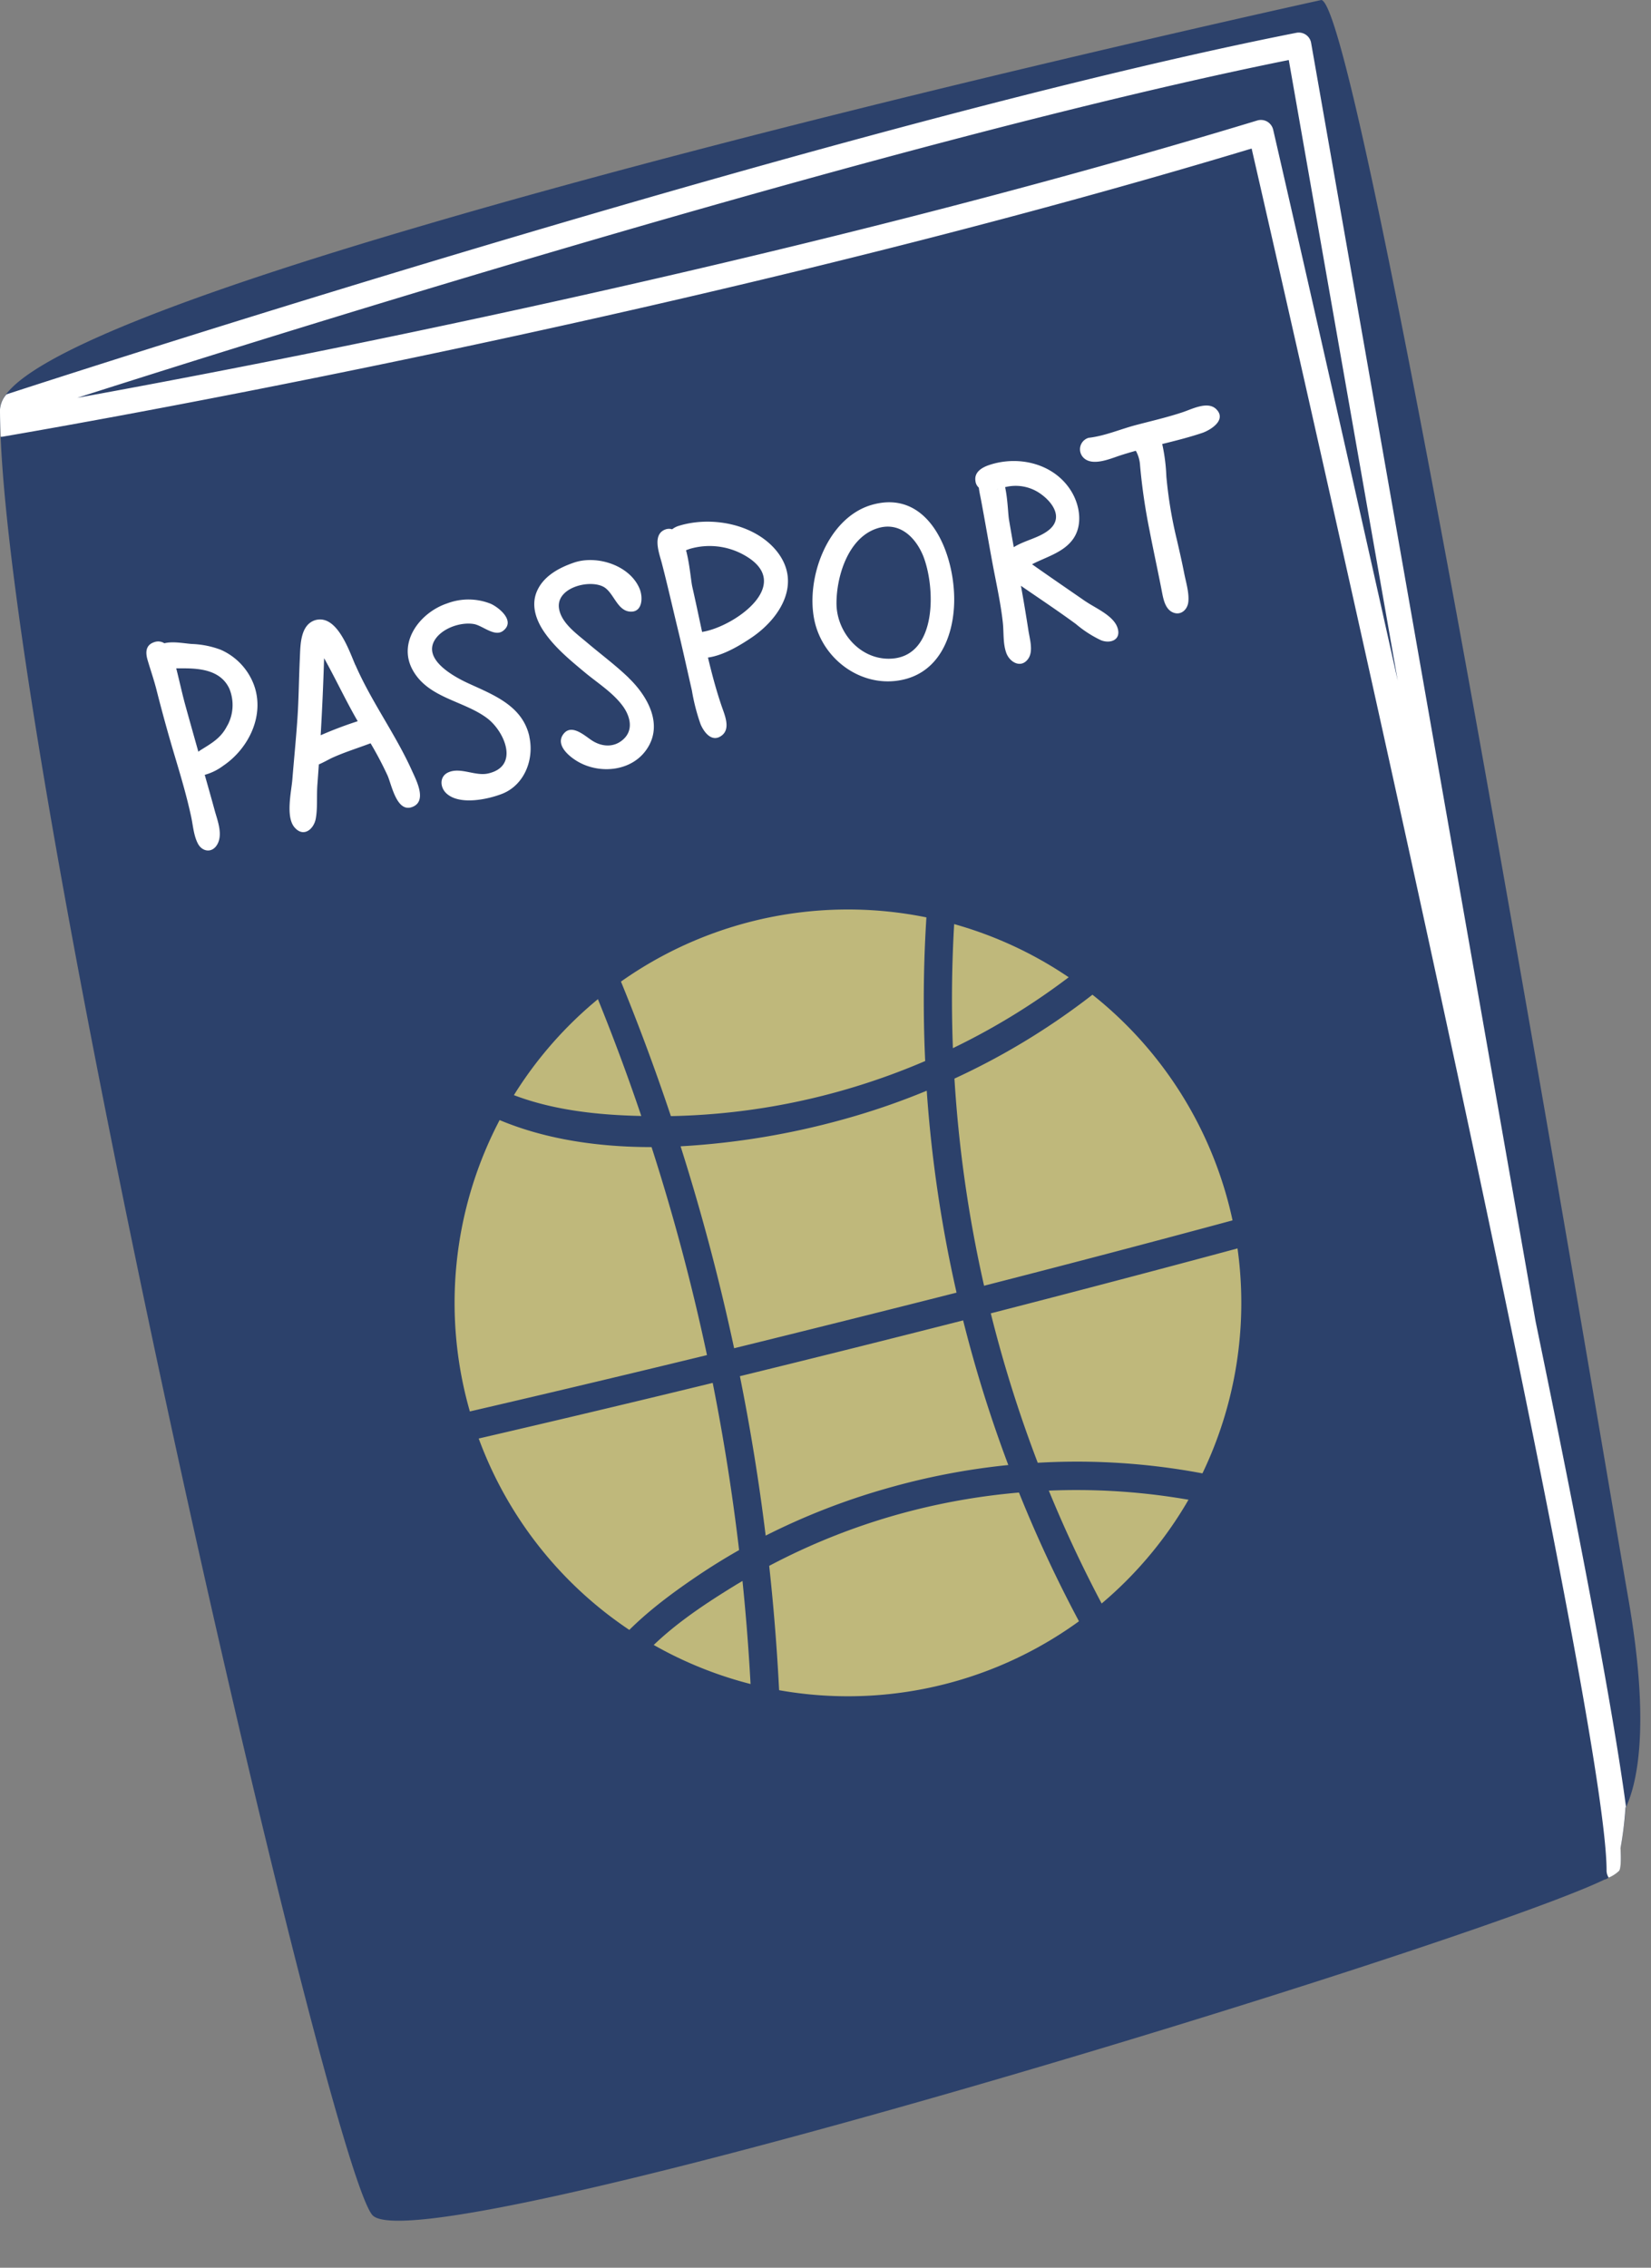 <?xml version="1.0" encoding="UTF-8" standalone="no"?><svg xmlns="http://www.w3.org/2000/svg" xmlns:xlink="http://www.w3.org/1999/xlink" fill="#000000" height="482.9" preserveAspectRatio="xMidYMid meet" version="1" viewBox="0.0 0.0 351.6 482.9" width="351.6" zoomAndPan="magnify"><rect x="0.0" y="0.0" width="351.6" height="482.9" fill="#808080" stroke="none"/><g data-name="Layer 2"><g id="change1_1"><path d="M345.11,393.49c.14,2.71.05,4.37-.29,4.84a7.27,7.27,0,0,1-2.19,1.44,1.81,1.81,0,0,1-.94.48h0c-29.63,14.26-253.06,82.64-262.42,71.4C69.36,459.76,0,157.23,0,87.2,0,77.45,40.15,62.62,90.13,48h0c38.72-11.38,83.31-22.67,119.69-31.43C250.85,6.7,281.4,0,281.4,0c3.73.55,15.42,58.3,28,126.35,4.44,24.06,8.95,49.47,13.27,74.08,11.46,65.12,21.45,124.73,24.18,140.43,4.77,27.61,1.54,39.56-.64,44.09A75.51,75.51,0,0,1,345.11,393.49Z" fill="#2c416b"/></g><g id="change2_1"><path d="M264.35,277.44a83.77,83.77,0,1,1-83.77-83.77A83.77,83.77,0,0,1,264.35,277.44Z" fill="#bfb87b"/></g><g id="change3_1"><path d="M47,138.36a19.35,19.35,0,0,0-6.17-1.23c-1.87-.15-4-.6-5.83-.15a2.42,2.42,0,0,0-2.14-.24c-1.87.61-1.9,2.2-1.43,3.81.67,2.26,1.44,4.46,2,6.75q1.78,7,3.85,13.9c1.25,4.18,2.49,8.37,3.41,12.63.42,1.91.54,4.09,1.47,5.84s3.12,2.08,4.19,0,0-4.88-.56-6.84c-.71-2.61-1.45-5.22-2.19-7.83a11.8,11.8,0,0,0,3.94-1.94c5.42-3.66,8.88-10.72,6.56-17.15A13.22,13.22,0,0,0,47,138.36Zm1.42,16.11c-1.35,2.73-3.34,3.78-5.79,5.32a4.73,4.73,0,0,0-.39.28c-.94-3.34-1.88-6.67-2.8-10-.7-2.56-1.25-5.17-1.91-7.75.58,0,1.14,0,1.6,0,3.75,0,7.93.51,9.71,4.32A9.17,9.17,0,0,1,48.44,154.47Zm27.27-12.82c-1.34-3.05-3.91-10.91-8.56-9.59-3.21,1-3.15,5.37-3.27,8-.21,4.31-.23,8.62-.52,12.93s-.73,8.66-1.08,13c-.21,2.57-1.47,7.92.45,10.18s4.11.41,4.53-1.81.17-4.89.35-7.25c.11-1.44.21-2.89.31-4.33,1-.43,2-1,2.8-1.39,2.42-1.1,4.89-1.89,7.37-2.8l.85-.31a76.2,76.2,0,0,1,3.59,6.81c.91,2,2,8.32,5.53,6.65,2.89-1.36.55-5.71-.32-7.65C84.24,156.36,79.12,149.46,75.71,141.65Zm-7.4,14.91q.48-8.19.73-16.41c2.4,4.29,4.48,8.76,6.91,13,.08.14.17.28.25.43A83.91,83.91,0,0,0,68.31,156.56Zm44.43.28c1.08,4.82-1,10.28-5.74,12.18-3.1,1.22-9.15,2.5-11.91-.07-1.39-1.28-1.51-3.59.36-4.46,2.59-1.2,5.75.82,8.46.23,6.9-1.51,3.5-9.09-.2-11.82-5-3.72-12.44-4.23-15.77-10.16s1.49-12.31,7.31-14.25a12.81,12.81,0,0,1,9.28.08c1.85.84,5.32,3.73,2.62,5.77-1.82,1.37-4.37-1.16-6.25-1.46-2.77-.45-6.58.85-8.19,3.25-2.83,4.26,3.93,7.94,7,9.36C105.15,148,111.27,150.28,112.74,156.84Zm21.15-12.5c4.09,3.93,7.56,10.1,3.7,15.43-3.22,4.46-9.69,5.06-14.28,2.54-1.83-1-5.16-3.58-3.3-6,1.74-2.29,4.56.4,6.1,1.39,2.1,1.35,4.7,1.54,6.67-.28,2.21-2,1.44-4.95-.16-7.11-2.1-2.84-5.3-4.84-8-7.08-3-2.5-6.14-5.07-8.44-8.27-2-2.76-3.28-6.23-1.61-9.49,1.51-3,4.75-4.67,7.76-5.69,4.89-1.62,11.86.62,13.91,5.61.75,1.84.62,5.13-2.14,4.84s-3.43-4.25-5.69-5.34c-3.17-1.53-10.08.35-9.33,4.75.52,3.07,3.78,5.34,6,7.23C128,139.36,131.11,141.66,133.89,144.34Zm97.32-16.27c-3.8-2.63-7.62-5.24-11.4-7.91,3-1.57,6.75-2.51,8.78-5.44s1.42-7.09-.42-10.1c-3.59-5.87-11.12-7.7-17.42-5.62-1.56.51-3.28,1.49-3,3.39a2.17,2.17,0,0,0,.72,1.45c.12,1,.34,1.89.47,2.61.85,4.52,1.62,9.06,2.46,13.58.77,4.15,1.72,8.31,2.18,12.51.24,2.13,0,4.42.73,6.47s3.2,3.42,4.7,1.24c1.14-1.66.25-4.36,0-6.16-.49-3.12-1-6.24-1.57-9.35l.34.24c3.8,2.61,7.64,5.17,11.35,7.89a24.35,24.35,0,0,0,5.39,3.48c2,.77,4.35-.1,3.48-2.69S233.28,129.5,231.21,128.07Zm-18.73-23.92-.26.17C212.39,104.21,212.75,104,212.48,104.15Zm3.43,12.36q-.51-2.88-1-5.77c-.22-1.26-.27-4.4-.84-7a9.13,9.13,0,0,1,7.7,1.52c2.45,1.78,4.64,4.94,1.81,7.44C221.43,114.55,218.32,115,215.91,116.51ZM144.48,112a4.33,4.33,0,0,0-1.34.71,2.29,2.29,0,0,0-1.34,0c-3,1-1.42,5.08-.87,7.16,1.19,4.56,2.23,9.19,3.34,13.77s2.06,8.94,3.08,13.41a42.29,42.29,0,0,0,1.85,7.18c.75,1.76,2.46,4,4.55,2.36,1.88-1.48.56-4.39-.06-6.2-1.15-3.37-2.08-6.85-2.92-10.37,3.35-.45,7-2.69,9.48-4.38,6.08-4.21,10.51-11.61,5.15-18.29C160.69,111.53,151.43,109.82,144.48,112Zm5.57,22.47-.53.1c-.69-3.21-1.36-6.42-2.08-9.58-.3-1.32-.55-4.86-1.34-7.82l.73-.27a15,15,0,0,1,11.79,1.38C169.07,124.26,156.92,133.06,150.05,134.47Zm35.17-26.83c-9.13,3-13.59,15.52-11.81,24.32S184.15,147,193,144.56c6.92-1.94,9.76-8.68,10.16-15.27C203.8,119,198.25,103.51,185.22,107.64Zm4.17,32.63c-6.37.09-11.25-5.75-11.25-11.8,0-5.72,2.44-13.76,8.41-15.87,4.7-1.68,8.24,1.49,10,5.65C199.26,124.89,199.73,140.13,189.39,140.27ZM259,87.12c-1.81-1.77-5.15,0-7.08.64-3.28,1.1-6.69,1.88-10,2.75s-6.63,2.33-10.08,2.72a2.54,2.54,0,0,0-1,4.33c1.87,1.71,5.48.18,7.49-.5,1.18-.39,2.37-.74,3.56-1.07a7.3,7.3,0,0,1,.9,3.12,124.86,124.86,0,0,0,2,13.74c.84,4.41,1.82,8.79,2.66,13.19.3,1.55.7,3.7,2.37,4.39s3.09-.62,3.25-2.28c.2-1.93-.52-4.23-.89-6.11-.46-2.36-1-4.7-1.54-7.05a91.51,91.51,0,0,1-2.25-13.54,38.87,38.87,0,0,0-.88-6.9c2.88-.71,5.75-1.43,8.55-2.37C257.87,91.54,261.3,89.4,259,87.12ZM234.61,97c.08-.14.14-.28.21-.43S234.68,96.92,234.61,97Z" fill="#ffffff" fill-rule="evenodd"/></g><g id="change1_2"><path d="M277.21,319.43A144.05,144.05,0,0,0,221,311.49a275.64,275.64,0,0,1-10-31.82q30.58-7.86,61-16.11c3.75-1,2.16-6.85-1.61-5.83Q240,266,209.57,273.79a275.25,275.25,0,0,1-6.31-44.11,150.31,150.31,0,0,0,52.36-40c2.47-3-1.78-7.27-4.27-4.27a145.14,145.14,0,0,1-48.42,37.79,275,275,0,0,1,1.22-38.26c.4-3.86-5.64-3.83-6,0a278,278,0,0,0-1.12,41,144.73,144.73,0,0,1-14.93,5.47,143.47,143.47,0,0,1-39.23,6.26q-6.11-18.3-13.75-36.1c-1.53-3.56-6.73-.49-5.21,3q7,16.31,12.66,33.07c-13.77-.29-28.39-2.42-39.22-11.34-3-2.46-7.27,1.79-4.27,4.27,12.28,10.12,28.86,13.69,45.68,13.7a450.07,450.07,0,0,1,11.8,44.29q-29.34,7.14-58.77,13.91c-3.79.87-2.19,6.7,1.6,5.83q29.24-6.72,58.39-13.82,3.51,17.68,5.62,35.6-4.77,2.71-9.29,5.78c-11.33,7.72-23.25,17.42-25.61,31.71-.63,3.8,5.19,5.44,5.82,1.61,2.43-14.68,16.29-24.25,28.14-31.53.54-.34,1.11-.65,1.66-1a453.67,453.67,0,0,1,1.84,68.48c-.19,3.89,5.85,3.88,6,0a456.15,456.15,0,0,0-2.15-71.69,138.39,138.39,0,0,1,30.52-11.78A140.37,140.37,0,0,1,217,317.83a278.88,278.88,0,0,0,16.87,34.8c1.94,3.37,7.16.33,5.22-3.05a270.81,270.81,0,0,1-15.73-32.16,139,139,0,0,1,52.25,7.84C279.28,326.56,280.86,320.73,277.21,319.43ZM144.94,244.1a163.88,163.88,0,0,0,34.74-5.76,152.37,152.37,0,0,0,17.68-6.08,281.17,281.17,0,0,0,6.35,43q-23.65,6-47.37,11.84Q151.69,265.38,144.94,244.1ZM188.66,317A144.18,144.18,0,0,0,163.06,327q-2.1-17.07-5.49-33.95,23.79-5.82,47.54-11.88a281.56,281.56,0,0,0,9.62,30.8A147.87,147.87,0,0,0,188.66,317Z" fill="#2c416b"/></g><g id="change3_2"><path d="M346.27,384.71c-2.82-21.13-10.17-59.41-19.24-103.3L279.22,9.15A2.64,2.64,0,0,0,278.1,7.4a2.68,2.68,0,0,0-2-.42c-93.18,18.39-254.22,70.3-274.73,77A5.57,5.57,0,0,0,0,87.2C0,89,.05,90.92.14,93a2.11,2.11,0,0,0,.35,0C1.9,92.74,142,69.21,266.55,31.63c7.4,32.25,75.59,330.56,75.59,366.7a2.71,2.71,0,0,0,.44,1.48.1.1,0,0,0,.05,0,7.27,7.27,0,0,0,2.19-1.44c.34-.47.43-2.13.29-4.84a75.51,75.51,0,0,0,1.05-8.54A2.56,2.56,0,0,1,346.27,384.71ZM271.14,27.63a2.73,2.73,0,0,0-1.27-1.73,2.69,2.69,0,0,0-2.13-.24C168.14,55.93,57.81,77.21,16.46,84.71c44.88-14.35,176.23-55.46,258-71.93l23.2,132.15C283.86,83,272.34,32.82,271.14,27.63Z" fill="#ffffff"/></g></g></svg>